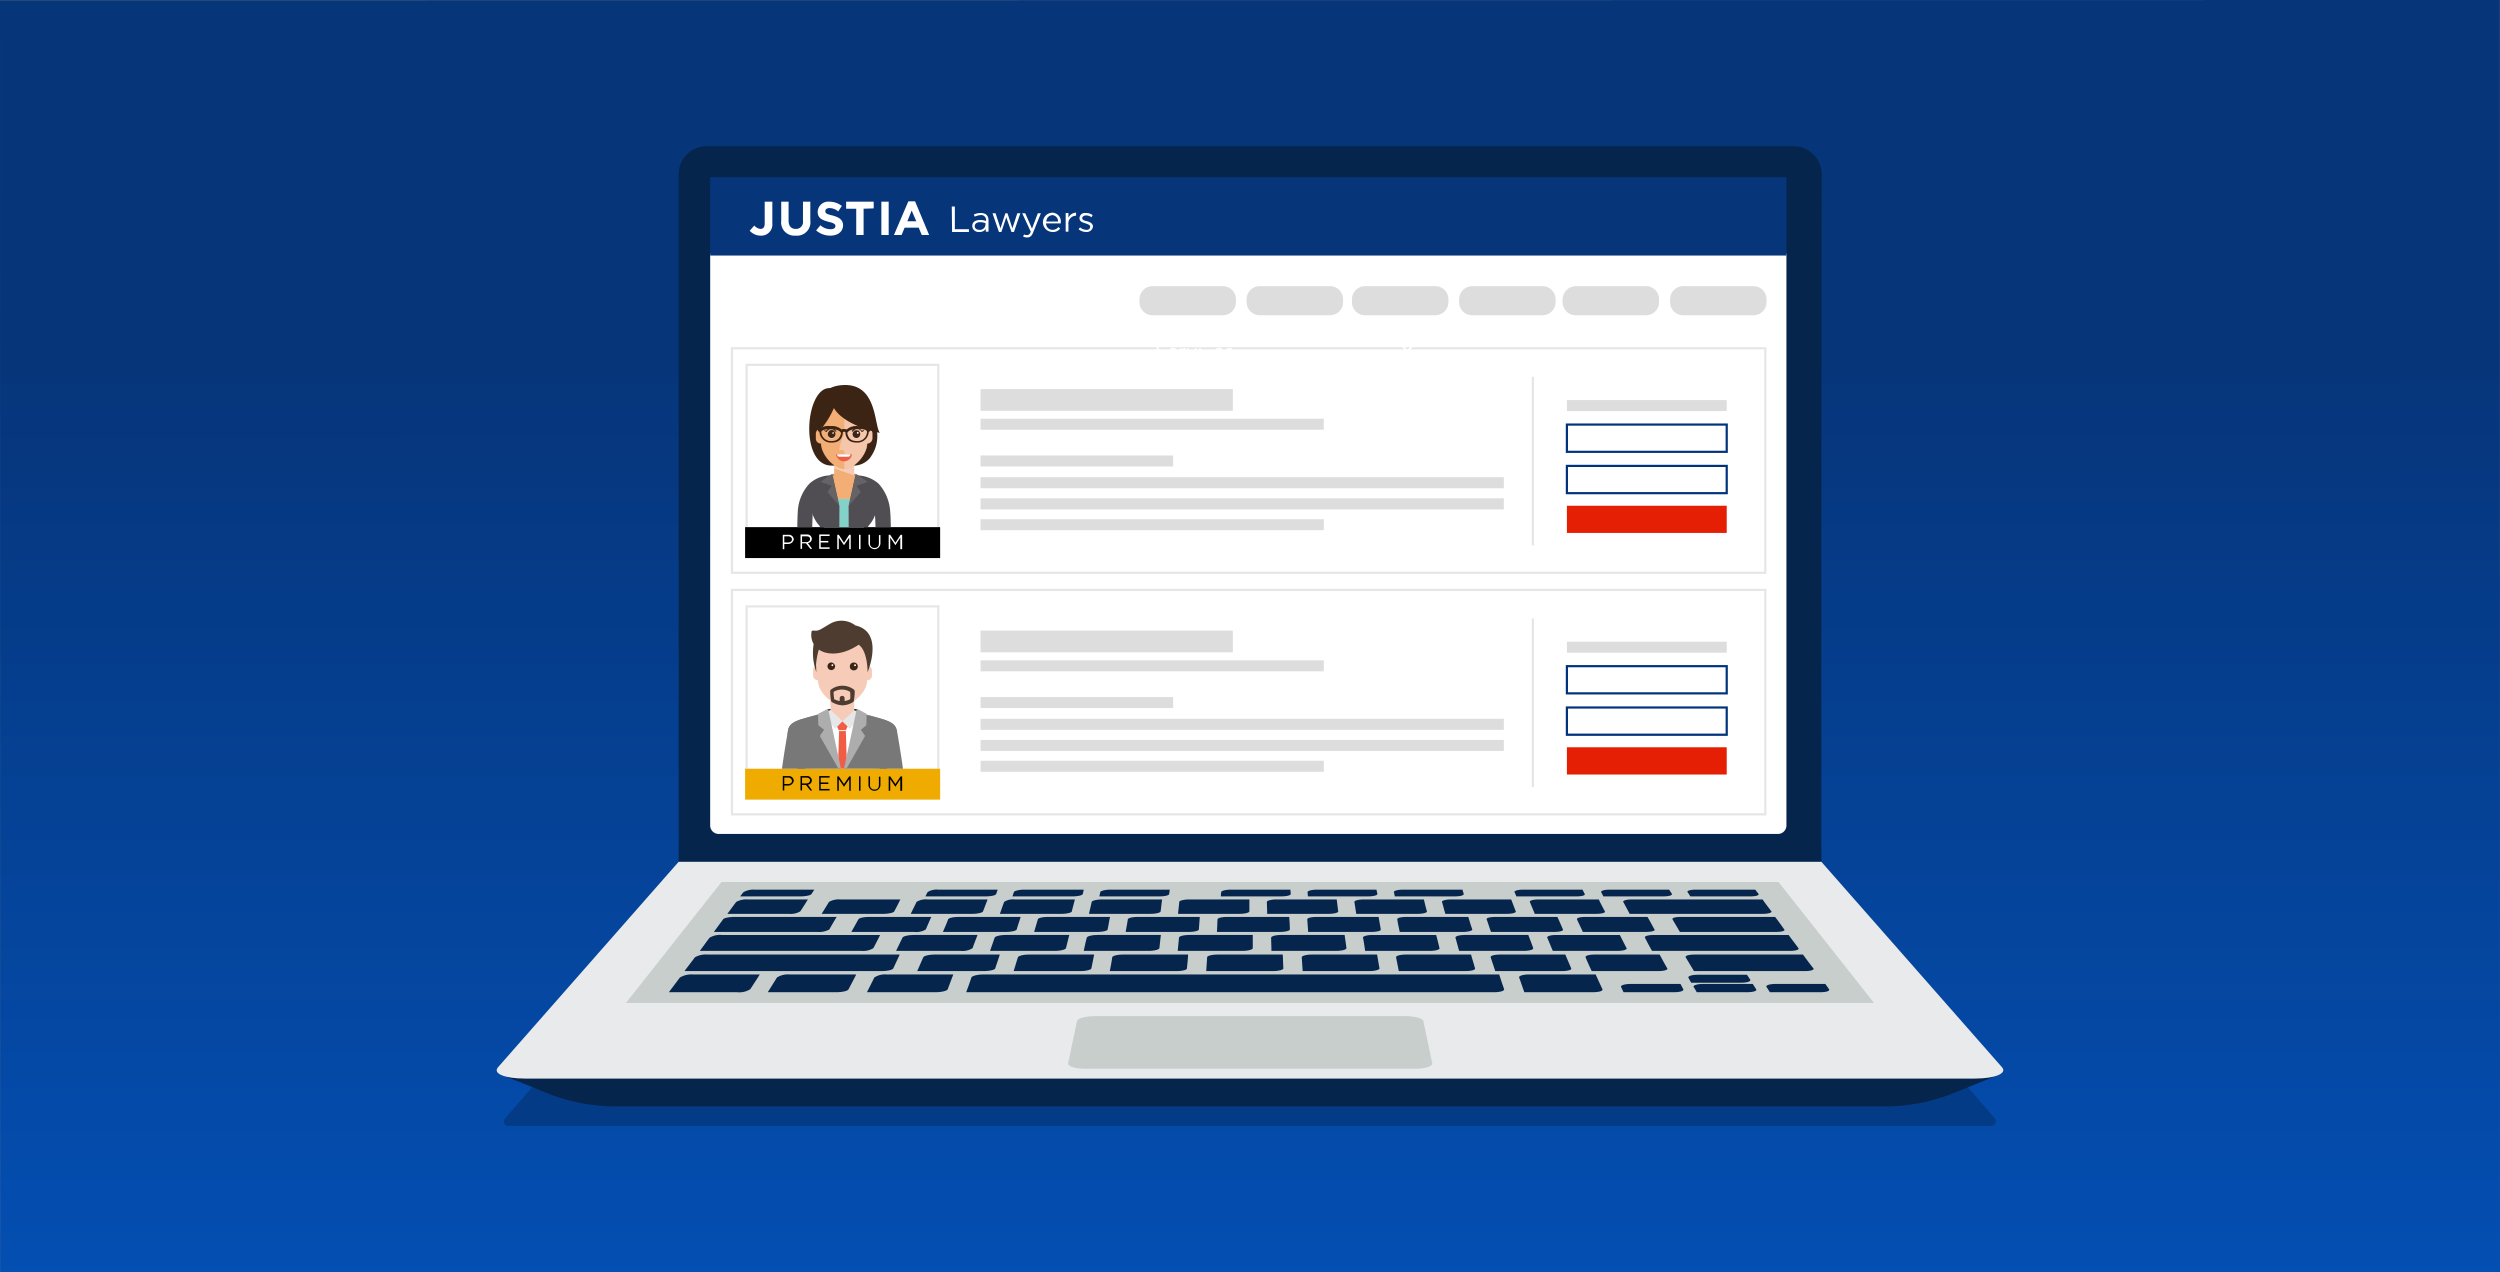 <svg viewBox="0 0 393 200" xmlns="http://www.w3.org/2000/svg"><rect x="0" y="0" width="393" height="200" fill="#808080" stroke="none"/><linearGradient id="a" gradientTransform="rotate(-.008 1643067.186 424.28)" gradientUnits="userSpaceOnUse" x1="196.535" x2="196.535" y1="-172.02" y2="27.938"><stop offset="0" stop-color="#06357a"/><stop offset="1" stop-color="#0359c9"/></linearGradient><clipPath id="b"><path d="M111.643 40.124h169.184v105.7a1.48 1.48 0 01-1.4 1.492H113.039a1.392 1.392 0 01-1.4-1.492z"/></clipPath><clipPath id="c"><path d="M117.852 58.221h29.168v24.644h-29.168z"/></clipPath><clipPath id="d"><path d="M117.852 96.198h29.168v24.644h-29.168z"/></clipPath><path d="M0 .044L392.98 0l.02 199.956L.02 200z" fill="url(#a)"/><path d="M313.028 177.011H79.924a.713.713 0 01-.529-1.2c6.69-7.7 13.429-15.4 20.119-23.1h193.972c6.69 7.7 13.429 15.4 20.119 23.1a.746.746 0 01-.577 1.2z" opacity=".2"/><path d="M286.314 136.2H106.686V27.417a4.406 4.406 0 014.38-4.428h170.916a4.406 4.406 0 014.38 4.428q-.072 54.365-.048 108.783zm25.51 32.677c-9.963-11.359-18.338-20.841-25.462-28.976H106.686c-7.124 8.135-15.5 17.617-25.462 28.976h-2.6l1.925.77 2.551 1.011 2.84 1.155a29.227 29.227 0 0010.926 2.118h199.363a29.227 29.227 0 0010.926-2.118l5.343-2.166 1.925-.77z" fill="#05254c"/><path d="M310.428 169.551H82.572c-3.225 0-5.151-.77-4.284-1.781 11.263-12.8 20.552-23.392 28.4-32.3h179.626c7.8 8.9 17.135 19.446 28.4 32.3.865.962-1.061 1.781-4.286 1.781z" fill="#e9eaec"/><path d="M294.593 157.662H98.407c5.583-7.075 10.541-13.381 15.017-19.012h166.152c4.476 5.631 9.434 11.937 15.017 19.012z" fill="#c8cecc"/><path d="M234.813 155.977h-82.931c.288-.77.577-1.54.818-2.31.1-.24.914-.481 1.877-.481h81.1c.241.77.482 1.492.771 2.31.052.289-.672.481-1.635.481zm-118.934 0h-10.734l1.733-2.31a3.553 3.553 0 012.07-.481h10.493c-.482.77-.963 1.492-1.492 2.31a3.206 3.206 0 01-2.07.481zm8.134-12.321h-9.674c.481-.626.914-1.252 1.4-1.877a3.273 3.273 0 011.829-.385H127c-.385.625-.77 1.251-1.2 1.877a2.963 2.963 0 01-1.781.385zm14.536 9H107.6c.53-.722 1.107-1.444 1.637-2.166a3.371 3.371 0 011.973-.433h30.227l-1.011 2.166c-.1.241-.914.433-1.877.433zm-3.128-3.176h-25.414c.529-.674 1.011-1.4 1.54-2.07a3.181 3.181 0 011.925-.433h24.885a84.456 84.456 0 01-1.059 2.069 3 3 0 01-1.877.434zm148.294 3.176h-17.424l-1.3-2.166c-.145-.24.481-.433 1.4-.433h17.038c.53.722 1.059 1.444 1.637 2.166.192.241-.433.433-1.348.433zm-152.289 3.321h-10.734l1.444-2.31a3.181 3.181 0 011.973-.481H134.6c-.385.77-.77 1.492-1.2 2.31-.1.289-1.012.481-1.974.481zm118.934 0h-10.734c-.289-.77-.529-1.54-.818-2.31-.1-.24.578-.481 1.54-.481h10.493c.337.77.674 1.492 1.059 2.31.144.289-.578.481-1.54.481zm12.755 0h-7.894c-.144-.288-.241-.529-.385-.818-.144-.24.529-.481 1.492-.481h7.846c.144.289.288.529.433.818s-.53.481-1.492.481zm-137.321-15.065h-9.434a8.432 8.432 0 01.53-.674 3.2 3.2 0 011.781-.385h9.337c-.144.241-.289.433-.433.674s-.963.385-1.781.385zm149.354 0h-9.434c-.145-.24-.289-.481-.433-.674s.433-.385 1.3-.385h9.338c.192.241.337.433.529.674.095.241-.482.385-1.3.385zm10.974 15.065h-7.894c-.192-.288-.337-.529-.529-.818-.193-.24.433-.481 1.395-.481h7.846c.193.289.385.529.578.818s-.434.481-1.396.481zm-11.504 0h-7.893a7.361 7.361 0 00-.482-.818c-.144-.24.482-.481 1.444-.481h7.846c.192.289.337.529.529.818s-.481.481-1.444.481zm-.962-1.492h-7.8c-.144-.24-.289-.529-.433-.77s.481-.481 1.444-.481h7.749c.193.241.337.529.53.77.1.289-.53.481-1.492.481zm-126.636 1.492h-10.733l1.155-2.31a3.006 3.006 0 011.925-.481h10.493c-.289.77-.577 1.492-.866 2.31-.145.289-1.011.481-1.974.481zm7.605-3.321h-10.444c.336-.722.625-1.444.962-2.166.1-.24.915-.433 1.829-.433h10.2l-.722 2.166c-.044.241-.91.433-1.825.433zm15.162 0h-10.445c.241-.722.433-1.444.674-2.166.1-.24.866-.433 1.781-.433H172l-.433 2.166c-.048.241-.867.433-1.78.433zm-41.249-6.156h-16.317c.481-.674.963-1.3 1.444-1.974.144-.241 1.011-.385 1.877-.385h15.98c-.385.626-.77 1.3-1.155 1.973a3.276 3.276 0 01-1.829.386zm152.819 2.98H259.7c-.385-.674-.77-1.4-1.107-2.07-.144-.241.482-.433 1.4-.433h21.178c.481.674 1.011 1.348 1.54 2.069.193.241-.433.434-1.347.434zm-96.457 3.176h-10.444c.144-.722.288-1.444.385-2.166.048-.24.818-.433 1.732-.433h10.2a35.97 35.97 0 01-.192 2.166c.052.241-.718.433-1.681.433zm15.162 0h-10.445l.144-2.166c0-.24.771-.433 1.685-.433h10.2c.048.722.048 1.444.1 2.166 0 .241-.77.433-1.684.433zm15.161 0h-10.444l-.145-2.166c0-.24.722-.433 1.637-.433h10.2c.144.722.24 1.444.385 2.166 0 .241-.722.433-1.637.433zm15.114 0h-10.445l-.433-2.166c-.048-.24.674-.433 1.588-.433h10.2c.193.722.433 1.444.626 2.166.1.241-.578.433-1.54.433zm15.163 0h-10.446l-.722-2.166c-.1-.24.577-.433 1.54-.433h10.2c.289.722.626 1.444.914 2.166.145.241-.529.433-1.492.433zm15.16 0h-10.445c-.337-.722-.674-1.444-.962-2.166-.1-.24.529-.433 1.444-.433h10.2c.385.722.77 1.444 1.2 2.166.151.241-.523.433-1.437.433zm-109.645-3.176h-10.156c.337-.674.674-1.4 1.011-2.07.1-.241.915-.433 1.829-.433h9.964c-.241.674-.53 1.348-.771 2.069a2.894 2.894 0 01-1.877.434zm14.777 0h-10.156c.241-.674.481-1.4.722-2.07.1-.241.866-.433 1.781-.433h9.961c-.192.674-.337 1.348-.529 2.069-.095.241-.865.434-1.779.434zm14.728 0h-10.156c.145-.674.289-1.4.482-2.07.048-.241.818-.433 1.684-.433h9.964c-.1.674-.145 1.348-.241 2.069-.048.241-.818.434-1.733.434zm14.78 0h-10.159c.048-.674.144-1.4.192-2.07 0-.241.77-.433 1.637-.433h9.963v2.069c0 .241-.77.434-1.633.434zm14.725 0h-10.156c0-.674-.048-1.4-.048-2.07 0-.241.722-.433 1.588-.433h9.964c.1.674.192 1.348.289 2.069 0 .241-.722.434-1.637.434zm14.728 0H214.6c-.1-.674-.193-1.4-.337-2.07-.048-.241.674-.433 1.54-.433h9.963c.193.674.337 1.348.53 2.069.046.241-.628.434-1.543.434zm14.777 0h-10.156c-.192-.674-.385-1.4-.577-2.07-.049-.241.625-.433 1.492-.433h9.963c.241.674.529 1.348.77 2.069.048.241-.622.434-1.492.434zm14.728 0H244.1c-.289-.674-.578-1.4-.867-2.07-.1-.241.53-.433 1.444-.433h9.963c.337.674.674 1.348 1.059 2.069.1.241-.529.434-1.444.434zm-110.511-2.98h-9.915c.385-.674.722-1.3 1.107-1.974.1-.241.915-.385 1.781-.385h9.68c-.289.626-.578 1.3-.867 1.973a2.841 2.841 0 01-1.786.386zm14.392 0h-9.915c.288-.674.577-1.3.818-1.974.1-.241.866-.385 1.733-.385h9.674c-.192.626-.433 1.3-.626 1.973-.048.193-.818.386-1.684.386zm14.343 0h-9.915c.192-.674.385-1.3.578-1.974.048-.241.818-.385 1.684-.385h9.671c-.145.626-.241 1.3-.385 1.973 0 .193-.722.386-1.637.386zm14.392 0h-9.916c.1-.674.241-1.3.337-1.974.048-.241.77-.385 1.637-.385h9.674c-.048.626-.1 1.3-.144 1.973 0 .193-.722.386-1.588.386zm14.343 0H191.3c.048-.674.048-1.3.1-1.974 0-.241.722-.385 1.588-.385h9.675c.048.626.1 1.3.1 1.973.042.186-.68.386-1.546.386zm14.343 0h-9.915c-.048-.674-.1-1.3-.144-1.974 0-.241.674-.385 1.54-.385h9.674c.1.626.241 1.3.337 1.973.1.193-.577.386-1.492.386zm14.392 0h-9.915c-.145-.674-.289-1.3-.386-1.974-.048-.241.626-.385 1.493-.385h9.674c.193.626.385 1.3.626 1.973.048.186-.626.386-1.492.386zm14.348 0h-9.92c-.241-.674-.433-1.3-.674-1.974-.1-.241.578-.385 1.444-.385h9.674c.289.626.578 1.3.867 1.973.144.193-.481.386-1.4.386zm14.435 0h-9.916c-.288-.674-.625-1.3-.914-1.974-.1-.241.529-.385 1.4-.385h9.674c.385.626.722 1.3 1.107 1.973.189.186-.437.386-1.351.386zm-119.897-2.844h-9.675l1.156-1.877a3.071 3.071 0 011.78-.385h9.434a35.094 35.094 0 01-.962 1.877c-.049.192-.871.385-1.733.385zm14.006 0h-9.674c.289-.626.625-1.252.914-1.877a2.772 2.772 0 011.733-.385h9.434l-.722 1.877c-.048.192-.818.385-1.685.385zm14.007 0h-9.675c.241-.626.433-1.252.674-1.877a2.587 2.587 0 011.685-.385h9.433c-.144.625-.336 1.251-.481 1.877 0 .192-.77.385-1.636.385zm14.006 0h-9.674l.433-1.877c.048-.193.77-.385 1.636-.385h9.434c-.1.625-.144 1.251-.241 1.877 0 .192-.722.385-1.588.385zm14.007 0h-9.675c.048-.626.144-1.252.192-1.877 0-.193.722-.385 1.589-.385h9.43v1.877c0 .192-.674.385-1.541.385zm14.006 0h-9.67c0-.626-.048-1.252-.048-1.877 0-.193.674-.385 1.54-.385h9.434c.1.625.145 1.251.241 1.877.043.192-.631.385-1.497.385zm14.006 0H213.2l-.289-1.877c-.048-.193.626-.385 1.492-.385h9.434c.144.625.289 1.251.481 1.877.05.192-.575.385-1.442.385zm14.007 0h-9.675c-.192-.626-.337-1.252-.529-1.877-.048-.193.577-.385 1.444-.385h9.434l.722 1.877c.096.192-.53.385-1.396.385zm14.054 0h-9.674c-.241-.626-.53-1.252-.77-1.877-.1-.193.529-.385 1.4-.385h9.434c.289.625.626 1.251.963 1.877.144.192-.481.385-1.348.385zm28.254 2.844h-15.114c-.385-.674-.77-1.3-1.155-1.974-.144-.241.481-.385 1.348-.385h14.776c.482.626.963 1.3 1.444 1.973.193.193-.385.386-1.3.386zm-2.07-2.844h-20.937l-1.011-1.877c-.1-.193.481-.385 1.348-.385h20.552c.433.625.914 1.251 1.4 1.877.1.192-.482.385-1.348.385zm-122.207-2.744h-9.434c.1-.24.241-.481.337-.674a2.7 2.7 0 011.685-.385h9.337c-.1.241-.144.433-.24.674s-.819.385-1.685.385zm13.669 0h-9.433c.1-.24.144-.481.24-.674.048-.192.818-.385 1.637-.385h9.337c-.048.241-.1.433-.144.674-.096.241-.82.385-1.637.385zm13.67 0h-9.434c.048-.24.1-.481.144-.674s.771-.385 1.589-.385h9.337c-.048.241-.048.433-.1.674 0 .241-.722.385-1.54.385zm19.108 0h-9.434a3.129 3.129 0 01.049-.674c0-.192.673-.385 1.54-.385h9.337c0 .241.049.433.049.674s-.674.385-1.541.385zm13.67 0H205.6c0-.24-.048-.433-.048-.674 0-.192.626-.385 1.492-.385h9.337c.049.241.1.433.145.674-.003.241-.677.385-1.495.385zm13.669 0h-9.434c-.048-.24-.1-.433-.144-.674-.048-.192.578-.385 1.444-.385h9.334c.048.241.144.433.192.674s-.577.385-1.4.385zm19.109 0h-9.434c-.1-.24-.193-.433-.289-.674-.1-.192.529-.385 1.348-.385h9.337c.1.241.241.433.337.674.145.241-.481.385-1.3.385zm13.669 0h-9.434c-.1-.24-.24-.433-.337-.674-.1-.192.482-.385 1.348-.385h9.338c.144.241.288.433.433.674.048.241-.53.385-1.348.385z" fill="#05254c"/><path d="M222.443 168.01h-51.838c-1.588 0-2.792-.385-2.695-.866.481-2.31.962-4.476 1.4-6.642.1-.433 1.4-.77 2.888-.77h48.662c1.492 0 2.791.337 2.888.77.433 2.118.914 4.332 1.4 6.642.087.481-1.117.866-2.705.866z" fill="#c8cecc"/><path d="M244.873 59.377a.281.281 0 10.288-.482l-.288-.192a.291.291 0 00-.385.048.259.259 0 00.1.385zm-76.097 51.356a.274.274 0 01-.433.337l-.241-.288a.292.292 0 01.048-.385c.1-.1.241-.049.337 0a2.09 2.09 0 00.289.336zM149.09 50.135a.305.305 0 01-.289-.24c0-.1.048-.241.193-.241l.337-.1a.248.248 0 11.24.433.176.176 0 01-.144.048z" fill="#fff"/><path d="M118.093 78.485l-.433-.626v.915h-.145v-1.2h.145l.433.626.433-.626h.1v1.2h-.144v-.915z"/><path d="M111.643 39.835h169.184v90.007a1.337 1.337 0 01-1.4 1.251H113.039a1.337 1.337 0 01-1.4-1.251z" fill="#fff"/><path d="M111.643 27.85h169.184v12.322H111.643z" fill="#06357a"/><path d="M125.072 37.043a2.083 2.083 0 01-2.262-2.358V31.7h1.155v2.984c0 .866.433 1.3 1.107 1.3a1.092 1.092 0 001.155-1.251V31.7h1.155v2.936a2.111 2.111 0 01-2.31 2.406zm-5.487 0a2.329 2.329 0 01-1.733-.77l.722-.818a1.487 1.487 0 00.963.529c.433 0 .674-.24.674-.866V31.7h1.2v3.417a1.745 1.745 0 01-1.826 1.926zm10.926 0a3.4 3.4 0 01-2.214-.818l.674-.818a2.344 2.344 0 001.588.626c.481 0 .77-.193.77-.482s-.192-.481-1.059-.674c-1.059-.288-1.732-.577-1.732-1.588a1.668 1.668 0 011.829-1.588 3.255 3.255 0 011.973.674l-.578.866a2.068 2.068 0 00-1.347-.53c-.433 0-.674.193-.674.482 0 .337.241.481 1.107.674 1.059.288 1.685.674 1.685 1.588-.049 1.011-.867 1.588-2.022 1.588zm5.246-4.235v4.139H134.6v-4.139h-1.588V31.7h4.332v1.06zm2.792 4.139V31.7h1.151v5.246zm6.354 0l-.482-1.155h-2.214l-.481 1.155h-1.2l2.263-5.294h1.059l2.214 5.294zm-1.589-3.85l-.674 1.684h1.4zm6.305-.626h.482v3.562h2.214v.433h-2.647zm3.61 1.588l-.144-.337a2.63 2.63 0 011.059-.24c.818 0 1.251.385 1.251 1.155v1.781h-.433v-.434a1.13 1.13 0 01-1.059.482.971.971 0 01-1.059-.867v-.1c0-.626.53-.914 1.252-.914a3.027 3.027 0 01.914.144v-.1a.772.772 0 00-.866-.818 2.859 2.859 0 00-.915.24zm0 1.492c0 .385.337.578.722.578a.869.869 0 00.963-.77v-.289a2.735 2.735 0 00-.866-.144c-.482 0-.819.24-.819.625zm5.921.337l.77-2.358h.481l-1.011 2.936h-.385l-.818-2.311-.77 2.311h-.385l-1.011-2.936h.481l.77 2.358.771-2.358h.336zm3.273.626c-.241.626-.53.818-.963.818a1.487 1.487 0 01-.626-.144l.145-.337a.791.791 0 00.481.1c.241 0 .433-.144.577-.529l-1.347-2.892h.481l1.059 2.406.915-2.406h.481zm3.032-.385a1.118 1.118 0 00.914-.433l.289.24a1.352 1.352 0 01-1.2.53 1.517 1.517 0 01-.048-3.033 1.371 1.371 0 011.347 1.541v.144h-2.31a.987.987 0 001.008 1.011zm.866-1.3a.959.959 0 00-.866-1.01h-.048a1 1 0 00-.915 1.01zm1.637 1.589h-.433v-2.936h.433v.77a1.311 1.311 0 011.2-.819v.482h-.048a1.2 1.2 0 00-1.155 1.347zm2.791.048a1.852 1.852 0 01-1.2-.433l.241-.289a1.556 1.556 0 001.011.385.511.511 0 00.577-.481c0-.289-.337-.386-.722-.53-.481-.144-.963-.289-.963-.818a.836.836 0 01.915-.818h.1a1.731 1.731 0 011.059.337l-.192.336a1.348 1.348 0 00-.867-.288c-.337 0-.577.192-.577.433 0 .289.337.385.77.481.385.1.914.337.914.818a.971.971 0 01-1.059.867z" fill="#fff"/><g clip-path="url(#b)"><path d="M115.061 54.756h162.445v35.281H115.061z" fill="none" opacity=".1" stroke="#000" stroke-miterlimit="10" stroke-width=".347"/><path d="M117.371 57.355H147.5v30.131h-30.129z" fill="none" opacity=".1" stroke="#000" stroke-miterlimit="10" stroke-width=".347"/><path d="M117.13 82.865h30.66v4.861h-30.66z"/><path d="M123.821 85.512h-.53v.819h-.24v-2.263h.866a.78.78 0 01.866.722.9.9 0 01-.962.722zm.048-1.2h-.578v.963h.578c.385 0 .626-.193.626-.482s-.241-.484-.626-.484zm3.513 1.97l-.673-.866h-.626v.866h-.241V84.02h.963a.731.731 0 01.818.674.678.678 0 01-.626.674l.674.914zm-.625-1.973h-.674v.914h.674c.337 0 .577-.192.577-.481s-.192-.433-.577-.433zm3.658-.048h-1.4v.77h1.2v.241h-1.2v.77h1.4v.24h-1.637V84.02h1.637zm2.262 1.444l-.818-1.2v1.83h-.241v-2.267h.241l.818 1.252.818-1.252h.241v2.263h-.236V84.5zm2.599-1.637v2.263h-.241v-2.263zm3.129 1.252a.961.961 0 01-.867 1.011.992.992 0 01-1.01-.867v-1.4h.24v1.3a.666.666 0 00.578.77h.144c.433 0 .674-.241.674-.722v-1.3h.241zm2.358.385l-.818-1.2v1.83h-.245v-2.267h.241l.818 1.252.818-1.252h.241v2.263h-.289V84.5z" fill="#fff"/><path d="M154.144 61.157h39.661v3.418h-39.661zm0 4.669H208.1v1.733h-53.956zm0 15.788H208.1v1.732h-53.956zm0-10.014h30.275v1.733h-30.275zm0 3.42H236.4v1.732h-82.256zm0 3.321H236.4v1.732h-82.256zm92.173-15.451h25.124v1.733h-25.124z" fill="#ddd"/><path d="M246.317 66.741h25.124v4.284h-25.124zm0 6.498h25.124v4.283h-25.124z" fill="none" stroke="#01337c" stroke-miterlimit="10" stroke-width=".347"/><path d="M246.317 79.5h25.124v4.28h-25.124z" fill="#e51f04"/><path d="M240.974 59.232v26.521m-125.913 6.979h162.445v35.281H115.061z" fill="none" opacity=".1" stroke="#000" stroke-miterlimit="10" stroke-width=".347"/><path d="M117.371 95.331H147.5v30.131h-30.129z" fill="none" opacity=".1" stroke="#000" stroke-miterlimit="10" stroke-width=".347"/><path d="M117.13 120.841h30.66v4.859h-30.66z" fill="#efab00"/><path d="M123.821 123.488h-.53v.771h-.24V122h.866a.78.78 0 01.866.722.9.9 0 01-.962.77zm.048-1.251h-.578v1.011h.578c.385 0 .626-.193.626-.482a.563.563 0 00-.626-.529zm3.513 2.022l-.673-.867h-.626v.867h-.241V122h.963a.731.731 0 01.818.674.678.678 0 01-.626.674l.674.915zm-.625-2.022h-.674v.914h.674c.337 0 .577-.192.577-.481 0-.241-.192-.433-.577-.433zm3.658 0h-1.4v.77h1.2v.241h-1.2v.77h1.4v.241h-1.637V122h1.637zm2.262 1.444l-.818-1.2v1.829h-.241v-2.263h.241l.818 1.2.818-1.2h.241v2.263h-.236v-1.829zm2.599-1.637v2.263h-.241v-2.263zm3.129 1.256a.941.941 0 11-1.877.144v-1.4h.24v1.3a.666.666 0 00.578.77h.144c.433 0 .674-.241.674-.722v-1.3h.241zm2.358.381l-.818-1.2v1.829h-.245v-2.263h.241l.818 1.2.818-1.2h.241v2.263h-.289v-1.829z"/><path d="M154.144 99.134h39.661v3.417h-39.661zm0 4.666H208.1v1.733h-53.956zm0 15.79H208.1v1.732h-53.956zm0-10.012h30.275v1.733h-30.275zm0 3.422H236.4v1.732h-82.256zm0 3.317H236.4v1.732h-82.256zm92.173-15.451h25.124v1.734h-25.124z" fill="#ddd"/><path d="M246.317 104.717h25.124V109h-25.124zm0 6.498h25.124v4.285h-25.124z" fill="none" stroke="#01337c" stroke-miterlimit="10" stroke-width=".347"/><path d="M246.317 117.472h25.124v4.284h-25.124z" fill="#e51f04"/><path d="M240.974 97.208v26.521" fill="none" opacity=".1" stroke="#000" stroke-miterlimit="10" stroke-width=".347"/><g clip-path="url(#c)"><path d="M130.8 74.49h3.754l-.048 1.4h-3.658z" fill="#a5927d"/><path d="M130.752 73.19c1.2.049 2.358.049 3.561 0a3.3 3.3 0 002.407-1.155c3.514-4.572-1.348-11.166-6.4-11.022-3.755.1-4.669 12.226.433 12.177z" fill="#3c2415"/><path d="M135.035 74.923l-.77-.192v-1.974h-3.128v2.022l-.77.192.77 4.958h3.128z" fill="#f2ae75"/><path d="M131.137 72.757v.867l3.128 1.107v-1.974z" fill="#f6ccb8"/><path d="M129.5 78.437h6.306v11.07H129.5z" fill="#fff"/><path d="M129.5 78.437h6.306v11.07H129.5z" fill="#84d1c9"/><g fill="#504e53"><path d="M133.447 91.433h4.861a41.954 41.954 0 01-1.829-8.712c2.359-2.5 1.926-7.22-2.021-7.942l-1.058 4.765zm-1.54 0h-4.861a41.313 41.313 0 001.829-8.712c-2.359-2.5-1.926-7.22 2.021-7.942l1.059 4.765z"/><path d="M127.527 93.7h-2.262s0-11.552.144-13.188a6.924 6.924 0 011.829-4.477 5 5 0 013.61-1.3l.289 2.31h-.048a3.459 3.459 0 00-2.311.481c-.722.674-.866 2.07-1.01 3.273-.145 1.492-.241 12.9-.241 12.9zm10.3 0h2.262s.048-11.552-.144-13.188a7.2 7.2 0 00-1.829-4.477 5.3 5.3 0 00-3.61-1.3l-.289 2.31h.048c.867 0 1.829 0 2.263.481.722.674.866 2.07 1.01 3.273.145 1.492.289 12.9.289 12.9z"/></g><path d="M128.971 75.741l1.781.626-.674.963 1.829 2.166-1.107-5.006zm7.412 0l-1.829-1.251-1.107 5.01 1.877-2.166-.674-.963z" fill="#656366"/><path d="M136.287 67.367V65.73c0-1.733-2.022-3.9-3.61-3.9s-3.61 2.166-3.61 3.9v1.637a.834.834 0 00-.818.77v.818a.773.773 0 00.818.77c0 1.733 2.022 4 3.61 4s3.61-2.262 3.61-4a.835.835 0 00.818-.77v-.818a.77.77 0 00-.818-.77z" fill="#f2ae75"/><path d="M132.725 70.832v2.888c1.588 0 3.61-2.262 3.61-4a.835.835 0 00.818-.77v-.818a.772.772 0 00-.818-.77V65.73c0-1.733-2.022-3.9-3.61-3.9v6.354a11.671 11.671 0 00-.818 2.5z" fill="#f6ccb8" opacity=".8"/><path d="M131.329 68.377a.6.6 0 11-.625-.577.567.567 0 01.625.577z" fill="#f6ccb8"/><path d="M131.329 68.233a.6.6 0 11-1.2.048.675.675 0 01.578-.674.606.606 0 01.625.626z" fill="#3c2417"/><path d="M131.089 68.04a.128.128 0 01-.145.145c-.1 0-.144-.1-.1-.145s.1-.144.144-.1c.052.004.101.1.101.1z" fill="#fff"/><path d="M131.474 67.752a.915.915 0 00-1.589-.049h-.048a.176.176 0 01-.144-.048c-.048-.048-.145-.048-.193-.144m0 0c0 .048 0 .048.048.1s.049.1.1.145.1.1.144.1l.048.048h.048c.048 0 .1 0 .1-.048a.743.743 0 01.77-.385.712.712 0 01.577.385c0 .048.048.048.1.048s.048-.048.048-.1z" fill="#3c2417"/><path d="M135.228 68.377a.6.6 0 11-.626-.577.6.6 0 01.626.577z" fill="#f6ccb8"/><path d="M135.228 68.233a.6.6 0 11-.626-.578.569.569 0 01.626.578z" fill="#3c2417"/><path d="M134.987 68.04a.144.144 0 11-.144-.144.153.153 0 01.144.144z" fill="#fff"/><path d="M133.88 67.752a.915.915 0 011.589-.049h.048a.176.176 0 00.144-.048c.048-.048.145-.048.193-.144m.048 0c0 .048 0 .048-.048.1s-.048.1-.1.145-.1.1-.144.1l-.048.048h-.048c-.048 0-.1 0-.1-.048a.743.743 0 00-.77-.385.712.712 0 00-.577.385c0 .048-.048.048-.1.048s-.049-.048-.049-.1z" fill="#3c2417"/><path d="M133.928 71.41a1.259 1.259 0 01-2.5 0z" fill="#f05d44"/><path d="M131.618 71.41h2.07v.048a.33.33 0 01-.337.337h-1.4a.329.329 0 01-.337-.337z" fill="#fff"/><path d="M138.308 68.04c-.914-1.2-.385-7.8-5.775-7.508-5.439.289-3.658 6.064-3.37 6.786a12.964 12.964 0 001.926-3.176c1.347 2.358 5.727 3.658 7.219 3.898z" fill="#3c2415"/><path d="M136.816 67.174h-.577a2.745 2.745 0 00-1.4-.193 2.25 2.25 0 00-1.733.53 1.2 1.2 0 00-.818 0 2.248 2.248 0 00-1.733-.53 2.746 2.746 0 00-1.4.193h-.577v.578l.24.144a1.784 1.784 0 001.733 1.685c.867 0 1.685-.145 1.925-1.348v-.241a.277.277 0 01.337-.1c.048 0 .048.048.1.1v.241c.24 1.2 1.059 1.348 1.925 1.348a1.783 1.783 0 001.733-1.685l.24-.144zm-4.62 1.011c-.241.818-.626 1.155-1.637 1.155a1.508 1.508 0 01-1.444-1.4c0-.433 1.011-.481 1.444-.481 1.011-.044 1.733.389 1.641.726zm2.647 1.155c-1.059 0-1.4-.337-1.637-1.155-.1-.337.626-.77 1.637-.77.481 0 1.444.048 1.444.481a1.48 1.48 0 01-1.444 1.444z" fill="#3c2415"/></g><g clip-path="url(#d)"><path d="M130.174 111.455h4.526v1.926h-4.525z" fill="#32303a"/><path d="M134.843 112.033l-.578-.289v-1.829h-3.706v1.829l-.577.241.144 5.2h.433V118h3.706v-.818h.433z" fill="#f6ccb8"/><path d="M130.559 109.915v.867l3.706.866v-1.733z" fill="#f6ccb8"/><path d="M138.212 131.671h-11.455v-1.2h11.455z" fill="#32303a"/><path d="M133.014 132.008H132a.658.658 0 01-.674-.674v-.481a.658.658 0 01.674-.674h1.011a.658.658 0 01.674.674v.481a.689.689 0 01-.671.674zm-1.014-1.54a.329.329 0 00-.337.336v.482a.33.33 0 00.337.337h1.011a.33.33 0 00.337-.337v-.486a.329.329 0 00-.337-.336z" fill="#42404d"/><path d="M134.939 112.033l-.144.529a2.371 2.371 0 01-2.311 1.781 2.612 2.612 0 01-2.454-2.021l-.1-.289c-3.032 1.107-2.069 10.589-2.069 10.589v7.846h9.439l-.145-7.846c.048 0 .77-9.434-2.214-10.589z" fill="#fff"/><path d="M133.3 114.1l-.337.674h-1.107l-.337-.674.866-.722z" fill="#f15d44"/><path d="M132.436 113.381l-1.155 1.2-1.925-2.358 1.2-.626.481.433z" fill="#e6e7e8"/><path d="M134.313 111.648l-1.877 1.733 1.155 1.2 1.974-2.31z" fill="#e6e7e8"/><path d="M132.966 114.921l.433 14.2-.963 1.059-.962-1.059.433-14.2z" fill="#f15d44"/><path d="M140.908 114.777c-.289-1.733-2.985-1.733-6.017-2.888l-2.5 10.059-2.5-10.059c-3.032 1.107-5.727 1.107-6.016 2.888-.482 2.791 2.214 7.412 2.214 7.412s-.193 9-.385 12.033h6.209l.481-2.166.481 2.166h6.21c-.193-2.984-.386-12.033-.386-12.033s2.69-4.621 2.209-7.412z" fill="#787878"/><path d="M128.586 112.226l.048 1.78.914.722-.673.963 3.561 6.257-2.262-10.541zm7.653 0l-.048 1.78-.867.722.674.963-3.562 6.257 2.263-10.541z" fill="#adadad"/><path d="M128.153 112.466c-2.359.722-4.044.915-4.284 2.407-.481 2.791-1.011 5.968-1.348 9.386-.1 4.428.289 9.963.289 9.963h2.407c0-.048.048-3.562.144-7.509.433-2.888.674-4.139.674-4.139l2.6-8.279a18.12 18.12 0 00-.482-1.829zm8.567 0c2.359.722 4.043.915 4.284 2.407.481 2.791 1.011 5.968 1.347 9.386.1 4.428-.288 9.963-.288 9.963h-2.407c0-.048-.048-3.562-.144-7.509-.433-2.888-.674-4.139-.674-4.139l-2.6-8.279a10.341 10.341 0 01.482-1.829z" fill="#787878"/><g fill="#f6ccb8"><path d="M136.431 104.621l.145-1.637a4.15 4.15 0 00-8.279 0l.144 1.637c-.1.048-.24.1-.337.144a.752.752 0 00-.288.578v.818a.76.76 0 00.77.77c0 2.022 2.406 3.947 3.85 3.947s3.851-1.925 3.851-3.947a.76.76 0 00.77-.77v-.818a.88.88 0 00-.626-.722z"/><path d="M136.431 104.621l.145-1.637a4.12 4.12 0 00-4.14-3.85v5.487a14.531 14.531 0 00-.914 2.791h.914v3.466c1.444 0 3.851-1.925 3.851-3.947a.76.76 0 00.77-.77v-.818a.88.88 0 00-.626-.722z" opacity=".8"/><path d="M131.281 104.861a.6.6 0 11-.626-.577.664.664 0 01.626.577z"/></g><path d="M131.281 104.717a.6.6 0 11-.626-.578.665.665 0 01.626.578z" fill="#3c2417"/><path d="M130.992 104.573a.144.144 0 11-.144-.145c.096-.048.144.048.144.145z" fill="#fff"/><circle cx="134.217" cy="104.909" fill="#f6ccb8" r=".626"/><circle cx="134.217" cy="104.765" fill="#3c2417" r=".626"/><path d="M134.554 104.573a.145.145 0 11-.144-.145.127.127 0 01.144.145z" fill="#fff"/><path d="M134.265 108.423a2.989 2.989 0 00-1.829-.626 2.91 2.91 0 00-1.829.626.363.363 0 00-.1.193 8.882 8.882 0 00.144 1.588c0 .048.049.1.1.144a3.469 3.469 0 001.684.53 3.158 3.158 0 001.685-.53c.048-.048.1-.1.1-.144a8.884 8.884 0 00.145-1.588c-.052-.049-.052-.145-.1-.193zm-.625 1.492a2.617 2.617 0 01-.867.289v-.433a.385.385 0 10-.77 0v.433a3.035 3.035 0 01-.866-.289 9.369 9.369 0 01-.1-1.155 2.521 2.521 0 012.6 0 4.65 4.65 0 010 1.155zm.818-11.6a3.565 3.565 0 00-4-.24c-1.492.866-1.685 1.107-2.407 1.059-.24 0-.481-.049-.481.192a2.955 2.955 0 00.337 1.925 8.748 8.748 0 00.433 4.429 9.109 9.109 0 01.385-3.562c1.4.962 3.851.866 6.257-.77 1.444 1.01 1.4 4.332 1.4 4.332s2.7-6.306-1.925-7.365z" fill="#4f3c30"/></g><path d="M181.194 44.985h11.022a2.055 2.055 0 012.07 2.07v.433a2.055 2.055 0 01-2.07 2.07h-11.022a2.055 2.055 0 01-2.07-2.07v-.433a2.055 2.055 0 012.07-2.07zm16.846 0h11.022a2.054 2.054 0 012.07 2.07v.433a2.054 2.054 0 01-2.07 2.07H198.04a2.054 2.054 0 01-2.069-2.07v-.433a2.054 2.054 0 012.069-2.07zm16.56 0h11.02a2.055 2.055 0 012.07 2.07v.433a2.055 2.055 0 01-2.07 2.07H214.6a2.054 2.054 0 01-2.07-2.07v-.433a2.054 2.054 0 012.07-2.07zm16.844 0h11.022a2.055 2.055 0 012.07 2.07v.433a2.055 2.055 0 01-2.07 2.07h-11.022a2.055 2.055 0 01-2.07-2.07v-.433a2.086 2.086 0 012.07-2.07zm16.268 0h11.023a2.054 2.054 0 012.069 2.07v.433a2.054 2.054 0 01-2.069 2.07h-11.023a2.054 2.054 0 01-2.069-2.07v-.433a2.117 2.117 0 012.069-2.07zm16.895 0h11.022a2.055 2.055 0 012.07 2.07v.433a2.055 2.055 0 01-2.07 2.07h-11.022a2.055 2.055 0 01-2.07-2.07v-.433a2.055 2.055 0 012.07-2.07z" fill="#ddd"/></g><path d="M181.82 56.1a1.282 1.282 0 00.577.144c.337 0 .53-.192.53-.433s-.145-.337-.482-.481c-.385-.145-.625-.337-.625-.674a.7.7 0 01.722-.674h.048a1.732 1.732 0 01.529.1l-.1.241a.786.786 0 00-.481-.1c-.337 0-.482.193-.482.337 0 .241.145.337.482.482.433.144.625.337.625.722s-.288.674-.866.674a1.337 1.337 0 01-.626-.145zm2.021-.43a.582.582 0 00.53.626h.1a1.712 1.712 0 00.481-.1l.048.241a1.222 1.222 0 01-.577.1.809.809 0 01-.866-.77v-.145a.9.9 0 01.77-.962h.048a.721.721 0 01.722.77v.192h-1.252zm.915-.24a.478.478 0 00-.385-.53h-.048a.5.5 0 00-.482.53zm.722-.145v-.529h.289v.337a.468.468 0 01.481-.385h.1V55h-.1a.431.431 0 00-.433.433v1.059h-.337zm1.396-.529l.337.963.144.433.144-.433.337-.963h.337l-.674 1.733h-.288l-.674-1.733zm1.926-.481a.22.22 0 01-.241.192c-.1 0-.144-.1-.192-.192a.207.207 0 01.192-.193c.193-.048.241.048.241.193zm-.337 2.214v-1.733h.337v1.733zm2.646-.819a.582.582 0 00.53.626h.1a1.712 1.712 0 00.481-.1l.048.241a1.222 1.222 0 01-.577.1.81.81 0 01-.867-.77v-.145a.9.9 0 01.771-.962h.048a.721.721 0 01.722.77v.192h-1.252zm.915-.24a.478.478 0 00-.385-.53h-.048a.5.5 0 00-.482.53zm.676.722a.775.775 0 00.433.144c.24 0 .337-.1.337-.24s-.1-.241-.337-.337c-.289-.1-.482-.289-.482-.482a.546.546 0 01.578-.529h.048a1.4 1.4 0 01.433.1l-.1.241a.9.9 0 00-.337-.1c-.192 0-.289.1-.289.241s.1.193.337.289a.6.6 0 01.482.529.611.611 0 01-.674.53 1.432 1.432 0 01-.482-.1zm29.5-.052h-.481l-.481-.53-.433.53h-.434l.674-.819-.674-.77h.434l.433.53.433-.53h.433l-.674.77z" fill="#fff"/></svg>